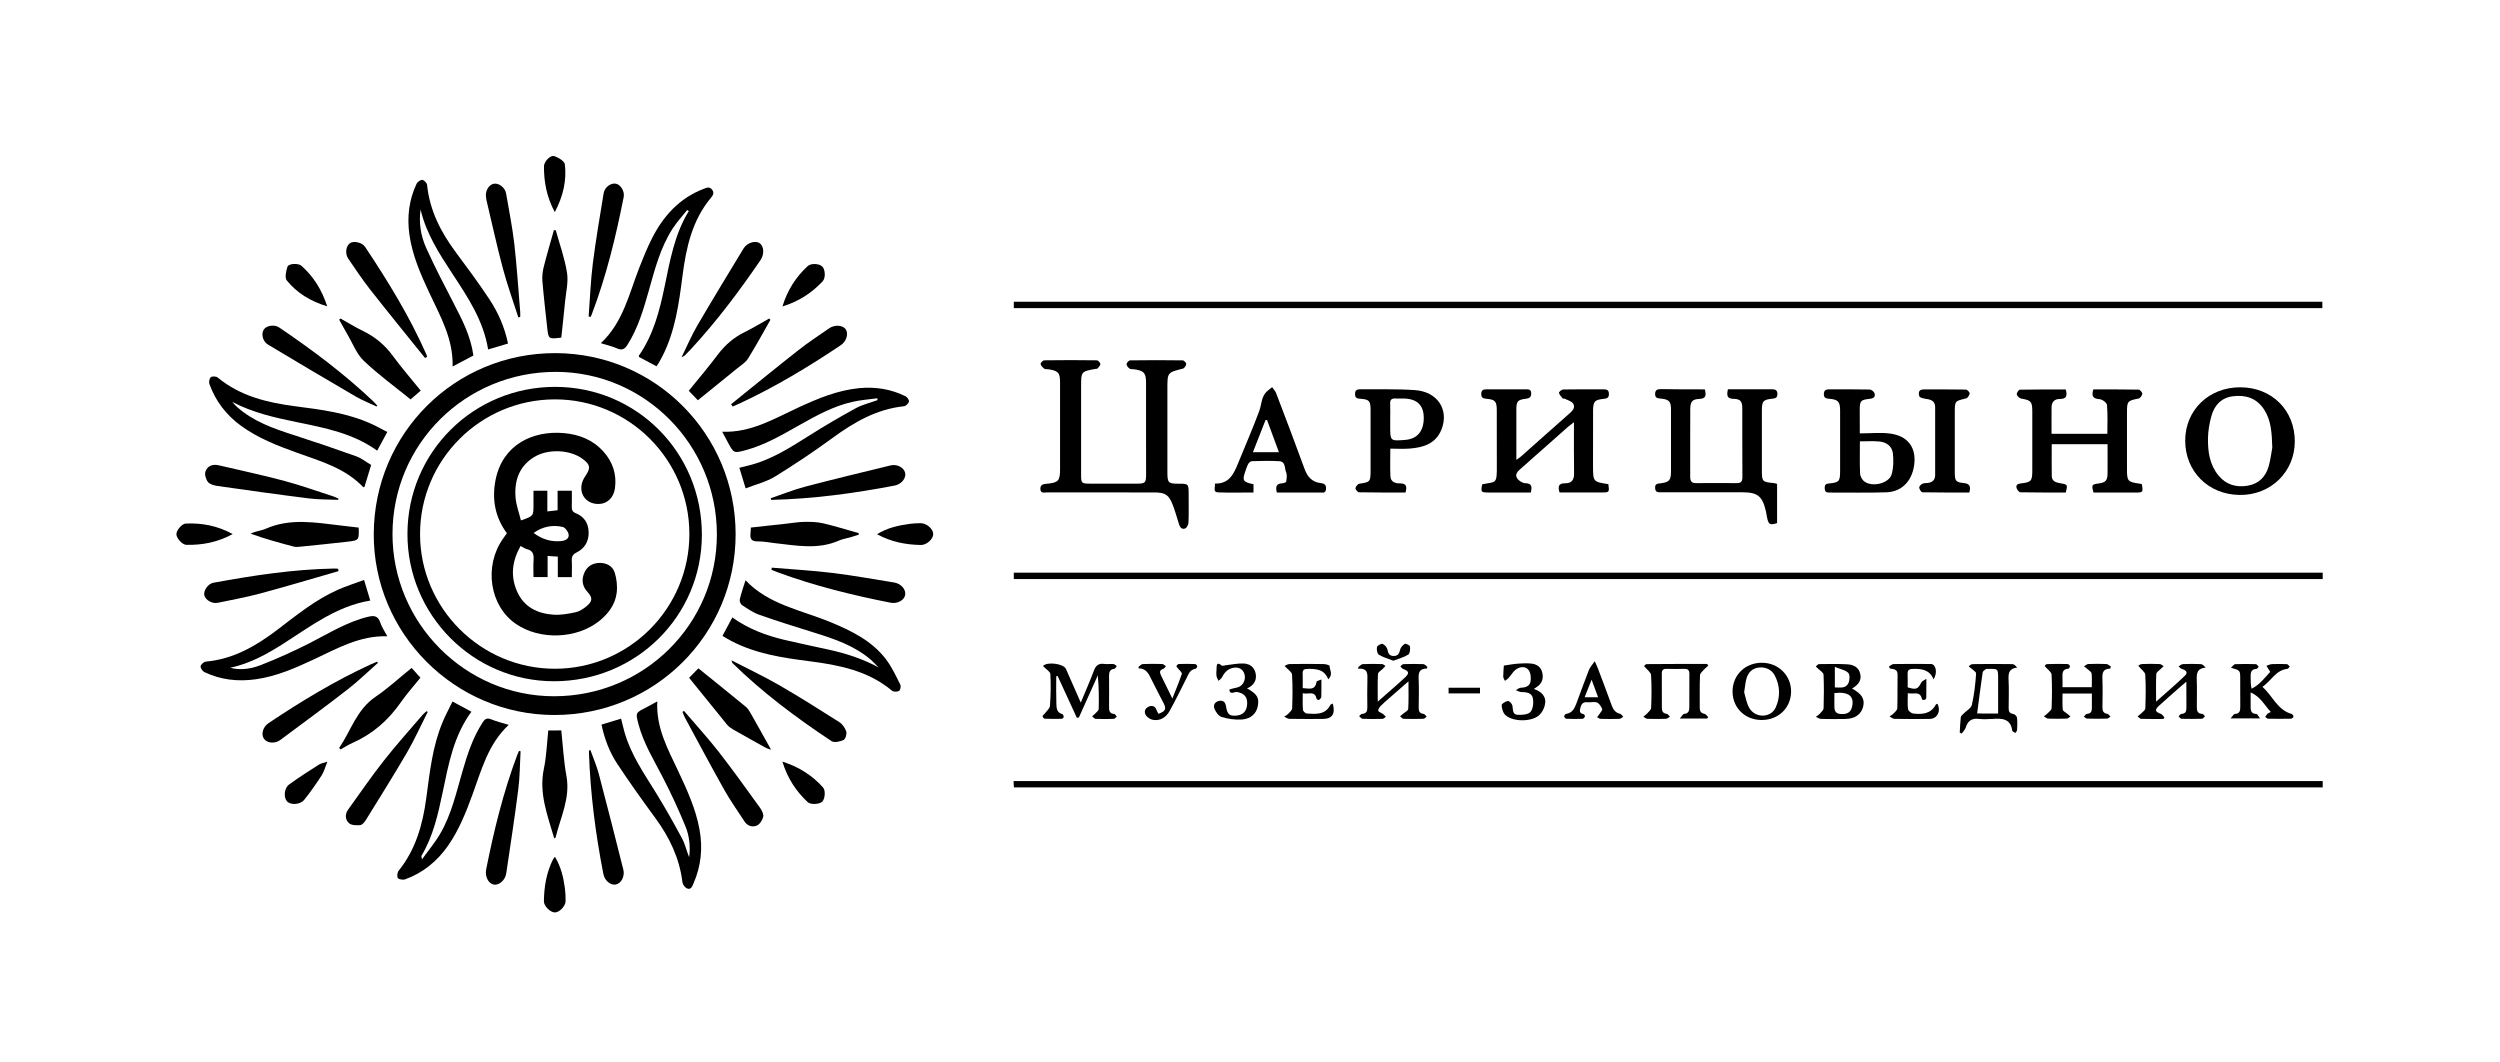 <?xml version="1.0" encoding="UTF-8"?> <svg xmlns="http://www.w3.org/2000/svg" xmlns:xlink="http://www.w3.org/1999/xlink" version="1.1" id="Слой_1" x="0px" y="0px" viewBox="0 0 480 204" style="enable-background:new 0 0 480 204;" xml:space="preserve"> <path d="M141.24,102.58c0,19.24-15.53,34.72-34.83,34.7c-19.13-0.02-34.74-15.69-34.65-34.79c0.09-19.3,15.59-34.72,34.86-34.69 C125.8,67.83,141.24,83.34,141.24,102.58z M137.64,102.6c0-17.2-13.85-31.18-30.9-31.2c-17.39-0.02-31.37,13.85-31.38,31.13 c-0.01,17.11,13.96,31.14,31,31.15C123.69,133.69,137.64,119.83,137.64,102.6z"></path> <path d="M194.65,111.18c0-0.46,0-0.81,0-1.23c83.77,0,167.51,0,251.31,0c0,0.42,0,0.79,0,1.23 C362.18,111.18,278.48,111.18,194.65,111.18z"></path> <path d="M445.96,149.96c0,0.41,0,0.79,0,1.22c-83.77,0-167.47,0-251.29,0c-0.02-0.38-0.04-0.75-0.07-1.22 C278.43,149.96,362.16,149.96,445.96,149.96z"></path> <path d="M194.65,59.16c0-0.43,0-0.78,0-1.23c83.73,0,167.45,0,251.24,0c0,0.39,0,0.77,0,1.23 C362.18,59.16,278.48,59.16,194.65,59.16z"></path> <path d="M220.04,82.25c0-2.92,0.01-5.84,0-8.76c-0.01-1.89-0.37-2.29-2.23-2.58c-0.32-0.05-0.7,0.02-0.93-0.14 c-0.28-0.19-0.59-0.57-0.58-0.86c0.01-0.26,0.44-0.71,0.69-0.72c3.36-0.05,6.72-0.05,10.08,0c0.25,0,0.71,0.47,0.69,0.68 c-0.03,0.33-0.35,0.83-0.63,0.9c-2.99,0.76-2.99,0.74-2.99,3.8c0,5.4,0,10.8,0,16.2c0,1.89,0.2,2.1,2.03,2.1 c2.05,0,2.05,0,2.05,2.04c0,1.8,0.04,3.6-0.03,5.4c-0.02,0.41-0.31,1.03-0.63,1.15c-0.72,0.28-1.04-0.3-1.23-0.93 c-0.36-1.18-0.7-2.38-1.14-3.53c-0.77-2.02-1.45-2.45-3.6-2.45c-6.84,0-13.68,0-20.52-0.01c-0.54,0-1.32,0.28-1.32-0.71 c0-0.83,0.62-0.89,1.25-0.95c2.19-0.2,2.53-0.57,2.53-2.74c0-5.56,0-11.12,0-16.68c0-1.9-0.32-2.26-2.22-2.56 c-0.28-0.04-0.62,0.03-0.82-0.12c-0.3-0.23-0.64-0.57-0.7-0.91c-0.03-0.2,0.46-0.69,0.72-0.69c3.36-0.05,6.72-0.05,10.08,0 c0.25,0,0.67,0.46,0.68,0.72c0.01,0.29-0.36,0.59-0.58,0.88c-0.03,0.04-0.15,0.02-0.23,0.03c-2.89,0.5-2.89,0.5-2.89,3.4 c0,5.64,0,11.28,0,16.92c0,1.67,0.06,1.73,1.78,1.73c2.96,0,5.92,0,8.88,0c1.68,0,1.82-0.14,1.82-1.87 C220.04,88.09,220.04,85.17,220.04,82.25z"></path> <path d="M308.81,92.96c0.2,1.57,0.18,1.59-1.25,1.59c-2.71,0-5.42,0-8.13,0c-0.34-1.15-0.21-1.78,1.11-1.76 c1.13,0.01,1.7-0.6,1.68-1.83c-0.05-3.23-0.02-6.46-0.02-9.9c-0.49,0.39-0.83,0.63-1.15,0.9c-3.02,2.67-6.04,5.36-9.07,8.03 c-0.58,0.51-1.16,1.08-0.71,1.81c0.3,0.48,1.02,0.96,1.57,0.97c1.29,0.03,1.34,0.67,1.08,1.79c-1.74,0-3.53,0-5.32,0 c-0.96,0-1.92,0-2.88,0c-1.37-0.01-1.43-0.09-1.14-1.57c2.68-0.56,2.84,0.09,2.81-3.66c-0.02-3.52,0-7.04-0.01-10.56 c0-1.7-0.3-2.06-1.96-2.2c-0.66-0.06-1.03-0.18-1.02-0.96c0.02-0.84,0.53-0.86,1.12-0.86c2.48,0,4.96,0,7.44,0 c0.55,0,1.03,0,1.03,0.79c0,0.75-0.37,0.94-1.02,1.02c-1.58,0.19-1.83,0.49-1.83,2.05c0,3.15,0,6.31,0,9.68 c0.41-0.3,0.7-0.47,0.94-0.69c3.08-2.73,6.14-5.48,9.24-8.2c0.62-0.54,1.2-1.16,0.72-1.91c-0.3-0.47-1.06-0.65-1.63-0.94 c-0.1-0.05-0.3,0.03-0.35-0.03c-0.28-0.35-0.63-0.69-0.75-1.1c-0.04-0.13,0.52-0.64,0.82-0.64c2.6-0.05,5.2-0.03,7.8-0.03 c0.61,0,0.97,0.16,0.98,0.88c0.01,0.68-0.28,0.87-0.92,0.94c-1.84,0.19-2.11,0.48-2.12,2.32c-0.02,3.56-0.01,7.12-0.01,10.68 C305.88,92.5,305.88,92.5,308.81,92.96z"></path> <path d="M327.33,74.76c0.28,1.14,0.24,1.79-1.05,1.83c-1.34,0.05-1.74,0.53-1.75,1.92c-0.03,4.36,0,8.72-0.01,13.08 c0,0.78,0.27,1.18,1.12,1.17c2.6-0.02,5.2-0.02,7.8,0c0.83,0.01,1.11-0.33,1.1-1.16c-0.03-4.4-0.01-8.8-0.02-13.2 c0-1.33-0.36-1.8-1.67-1.82c-1.29-0.02-1.34-0.67-1.09-1.84c0.9,0,1.84,0,2.78,0c1.88,0,3.76,0.01,5.64,0 c0.63,0,1.08,0.11,1.08,0.91c0,0.72-0.37,0.84-0.97,0.9c-1.79,0.19-2,0.46-2.01,2.27c0,3.8,0,7.6,0,11.4c0,2.26,0.06,2.32,2.28,2.53 c0.2,0.02,0.39,0.09,0.64,0.15c0,2.51,0,5.02,0,7.53c-1.38,0.45-1.65,0.3-1.93-1.1c-0.08-0.39-0.13-0.79-0.22-1.18 c-0.67-2.9-1.59-3.63-4.54-3.63c-5.16,0-10.32,0-15.48,0c-0.61,0-1.22,0.09-1.25-0.84c-0.03-0.84,0.5-0.82,1.09-0.89 c1.62-0.2,1.96-0.6,1.96-2.26c0.01-3.96,0.01-7.92,0-11.88c0-1.57-0.36-1.97-1.95-2.12c-0.6-0.06-1.11-0.08-1.1-0.9 c0.02-0.87,0.56-0.92,1.22-0.92C321.76,74.76,324.51,74.76,327.33,74.76z"></path> <path d="M396.63,94.56c-2.89,0-5.8,0.02-8.71-0.04c-0.26-0.01-0.64-0.48-0.73-0.8c-0.16-0.54,0.11-0.83,0.76-0.9 c2.07-0.22,2.25-0.46,2.25-2.55c0-3.76,0-7.52,0-11.27c0-1.92-0.25-2.15-2.13-2.47c-0.34-0.06-0.78-0.48-0.85-0.81 c-0.06-0.26,0.38-0.9,0.6-0.9c2.94-0.06,5.89-0.04,8.81-0.04c0.31,1.17,0.17,1.84-1.14,1.82c-0.96-0.01-1.58,0.53-1.59,1.57 c-0.02,1.67,0,3.34,0,5.12c3.58,0,7.07,0,10.71,0c0-1.83,0.09-3.69-0.07-5.54c-0.04-0.43-0.9-1.07-1.42-1.11 c-1.31-0.08-1.58-0.63-1.2-1.87c2.89,0,5.8-0.02,8.71,0.04c0.25,0,0.71,0.55,0.69,0.8c-0.03,0.34-0.41,0.85-0.72,0.91 c-2.1,0.41-2.22,0.51-2.22,2.62c0,3.64,0,7.28,0,10.92c0,2.33,0.12,2.47,2.42,2.8c0.15,0.02,0.3,0.07,0.43,0.1 c0.27,1.54,0.22,1.61-1.15,1.61c-2.71,0-5.43,0-8.12,0c-0.43-1.45-0.35-1.57,0.95-1.74c1.36-0.17,1.73-0.56,1.74-1.94 c0.02-1.84,0-3.67,0-5.6c-3.58,0-7.1,0-10.72,0c0,2.06-0.03,4.09,0.01,6.12c0.02,1.02,0.83,1.24,1.66,1.38 C397,93.02,397.01,93.05,396.63,94.56z"></path> <path d="M90.89,68.26c-1.34,0.71-2.6,1.38-3.99,2.11c0.15-5.33-2.39-9.69-4.49-14.19c-1.68-3.59-3.26-7.21-3.81-11.18 c-0.46-3.36-0.08-6.62,1.38-9.71c0.17-0.36,0.75-0.78,1.1-0.75c0.35,0.04,0.88,0.59,0.92,0.95c0.49,4.9,2.63,9.07,5.52,12.95 c2.2,2.95,4.38,5.91,6.41,8.97c1.71,2.57,2.95,5.38,3.61,8.55c-1.27,0.38-2.51,0.75-3.82,1.14c-0.91-5.61-3.94-10.09-6.9-14.6 c-2.52-3.84-5-7.69-6.07-12.27c-0.36,2.55,0.03,5.03,1.05,7.31c1.61,3.6,3.45,7.1,5.26,10.61C88.72,61.36,90.39,64.54,90.89,68.26z"></path> <path d="M74.36,82.94c-0.69,1.28-1.29,2.4-1.94,3.59c-4.65-3.36-10.07-4.38-15.47-5.49c-4.22-0.87-8.42-1.8-12.36-3.88 c0.29,0.32,0.56,0.66,0.88,0.94c3.15,2.82,7.02,4.17,10.96,5.44c4.02,1.29,8.02,2.65,11.99,4.08c0.99,0.36,1.86,1.07,2.84,1.65 c-0.45,1.47-0.87,2.86-1.29,4.25c-0.09,0-0.2,0.03-0.24,0c-3.48-3.66-8.2-4.97-12.73-6.6c-3.76-1.36-7.48-2.8-10.74-5.18 c-2.82-2.06-4.87-4.71-6.05-8c-0.14-0.38-0.01-1.08,0.27-1.32c0.26-0.21,1.02-0.18,1.31,0.06c4.35,3.59,9.54,4.83,14.96,5.53 c4.95,0.64,9.91,1.27,14.53,3.36C72.28,81.82,73.25,82.37,74.36,82.94z"></path> <path d="M143.16,93.77c-0.45-1.47-0.81-2.65-1.2-3.96c0.58-0.14,1.14-0.28,1.7-0.42c4.36-1.05,8.03-3.45,11.76-5.79 c2.9-1.83,5.86-3.57,8.87-5.21c1.3-0.71,2.79-1.06,4.2-1.57c-0.02-0.12-0.03-0.23-0.05-0.35c-1.61,0.22-3.25,0.33-4.83,0.7 c-3.7,0.85-6.99,2.69-10.26,4.53c-3.27,1.84-6.51,3.75-10.18,4.73c-2.28,0.61-2.28,0.61-3.39-1.44c-0.35-0.66-0.7-1.31-1.12-2.1 c5.51,0.22,9.93-2.48,14.54-4.61c3.78-1.75,7.6-3.36,11.81-3.76c3.09-0.29,6.06,0.19,8.85,1.56c0.33,0.16,0.73,0.75,0.66,1.03 c-0.09,0.37-0.59,0.86-0.96,0.89c-5.24,0.55-9.57,3.05-13.73,6.1c-3.57,2.61-7.26,5.08-11.03,7.4 C147.14,92.52,145.13,93,143.16,93.77z"></path> <path d="M138.71,122.09c0.63-1.19,1.23-2.3,1.9-3.54c3.03,2.18,6.45,3.46,10.03,4.31c2.87,0.68,5.77,1.27,8.65,1.91 c3.25,0.72,6.39,1.75,9.4,3.37c-0.5-0.49-0.97-1.02-1.5-1.48c-3.18-2.72-7.04-4.01-10.94-5.22c-3.5-1.09-7-2.18-10.46-3.4 c-1.19-0.42-2.27-1.17-3.33-1.87c-0.28-0.18-0.5-0.78-0.42-1.1c0.28-1.2,0.7-2.37,1.1-3.66c4.51,4.75,10.82,5.74,16.47,8.1 c3.98,1.66,7.82,3.56,10.5,7.07c1.12,1.47,1.91,3.21,2.75,4.87c0.16,0.3,0.01,1.06-0.24,1.2c-0.34,0.2-1.06,0.21-1.34-0.03 c-4.61-3.85-10.18-4.94-15.9-5.67c-5.16-0.66-10.29-1.43-14.98-3.89C139.84,122.77,139.3,122.43,138.71,122.09z"></path> <path d="M126.05,70.33c-1.19-0.64-2.28-1.21-3.36-1.79c-0.01-0.1-0.06-0.21-0.03-0.25c2.79-4,3.97-8.59,4.94-13.26 c1.04-4.99,1.9-10.04,4.65-14.5c-0.1-0.07-0.21-0.14-0.31-0.21c-0.93,1.17-1.96,2.28-2.77,3.53c-2.38,3.67-3.45,7.87-4.62,12.02 c-1.01,3.58-2.06,7.13-4.07,10.32c-0.53,0.84-1.04,1.14-2.02,0.7c-0.94-0.42-1.97-0.64-3.1-1c4.26-3.97,5.41-9.44,7.38-14.49 c0.72-1.86,1.48-3.71,2.37-5.49c2.19-4.39,5.31-7.87,10.02-9.66c0.56-0.21,1.1-0.49,1.6,0.18c0.48,0.66,0.13,1.1-0.26,1.58 c-3.58,4.31-4.72,9.5-5.42,14.87c-0.69,5.35-1.4,10.71-3.91,15.6c-0.2,0.39-0.42,0.77-0.63,1.15 C126.37,69.86,126.23,70.06,126.05,70.33z"></path> <path d="M126.2,134.67c-0.26,5.07,2.03,9.16,4,13.34c1.7,3.62,3.37,7.24,4.1,11.21c0.66,3.6,0.31,7.08-1.16,10.43 c-0.24,0.56-0.5,1.25-1.25,0.92c-0.39-0.17-0.8-0.74-0.86-1.17c-0.56-4.62-2.48-8.62-5.2-12.33c-2.5-3.41-4.97-6.86-7.3-10.39 c-1.5-2.27-2.47-4.81-3.04-7.56c1.26-0.38,2.46-0.75,3.76-1.14c0.23,0.92,0.43,1.81,0.68,2.68c1.2,4.17,3.62,7.7,5.88,11.34 c1.83,2.95,3.53,5.98,5.17,9.03c0.59,1.1,0.84,2.38,1.34,3.56c0.26-2.06,0.04-4.12-0.74-6c-1.29-3.13-2.71-6.21-4.26-9.22 c-1.75-3.41-3.79-6.67-4.76-10.43c-0.53-2.07-0.54-2.06,1.35-3.03C124.6,135.53,125.3,135.15,126.2,134.67z"></path> <path d="M69.9,111.35c0.45,1.49,0.8,2.66,1.19,3.96c-6.42,1.06-11.4,4.9-16.63,8.24c-3.17,2.02-6.44,3.84-10.24,4.66 c1.4,0.4,3.42,0.42,5.73-0.47c3.23-1.25,6.39-2.68,9.48-4.25c3.66-1.86,7.15-4.07,11.21-5.06c1.17-0.29,1.94-0.21,2.37,1.1 c0.29,0.89,0.85,1.68,1.35,2.63c-5.32-0.15-9.65,2.37-14.12,4.45c-3.55,1.66-7.13,3.24-11.06,3.8c-3.44,0.5-6.78,0.14-9.94-1.37 c-0.36-0.17-0.77-0.78-0.72-1.12c0.05-0.35,0.62-0.86,1-0.89c5.27-0.47,9.62-2.99,13.71-6.1c3.72-2.83,7.35-5.8,11.67-7.71 C66.48,112.53,68.15,112,69.9,111.35z"></path> <path d="M86.88,134.69c1.34,0.72,2.46,1.33,3.63,1.96c-3.42,4.64-4.39,10.09-5.52,15.48c-0.89,4.23-1.82,8.43-4.08,12.2 c-0.03,0.05,0.02,0.14,0.11,0.67c1.28-1.78,2.5-3.23,3.45-4.84c2.19-3.72,3.12-7.92,4.31-12.02c0.95-3.3,2.01-6.56,3.92-9.48 c0.45-0.69,0.86-0.86,1.65-0.53c1.02,0.42,2.11,0.67,3.33,1.04c-3.96,3.68-5.23,8.65-6.96,13.38c-1.25,3.42-2.59,6.79-4.68,9.8 c-2.09,3-4.8,5.23-8.25,6.48c-0.41,0.15-1.18,0.03-1.4-0.25c-0.21-0.28-0.11-1.07,0.15-1.4c3.28-4.07,4.62-8.86,5.3-13.92 c0.67-4.94,1.18-9.93,3.13-14.59C85.52,137.34,86.21,136.08,86.88,134.69z"></path> <path d="M430.12,74.36c6.08,0.01,10.5,4.4,10.48,10.42c-0.02,5.83-4.62,10.31-10.55,10.25c-6.04-0.05-10.5-4.5-10.49-10.45 C419.57,78.73,424.1,74.35,430.12,74.36z M436.28,85.94c-0.09-2.83-0.21-5.22-1.58-7.32c-1.44-2.21-3.56-2.85-6.03-2.53 c-2.24,0.3-3.54,1.78-4.1,3.85c-0.37,1.37-0.62,2.82-0.64,4.24c-0.03,2.53,0.31,5.03,2.01,7.1c1.45,1.78,3.38,2.34,5.58,1.98 c2.15-0.35,3.49-1.7,4.07-3.75C435.95,88.22,436.11,86.87,436.28,85.94z"></path> <path d="M357.08,83.21c2.13,0,4.07-0.22,5.94,0.05c3.17,0.46,4.75,2.51,4.56,5.42c-0.22,3.39-2.25,5.73-5.36,5.84 c-3.68,0.13-7.36,0.03-11.04,0.05c-0.63,0-0.83-0.26-0.84-0.86c-0.01-0.6,0.18-0.83,0.81-0.89c1.95-0.16,2.15-0.41,2.15-2.36 c0.01-3.88,0.01-7.76,0-11.64c0-1.69-0.38-2.12-2.07-2.25c-0.65-0.05-1.08-0.17-1.05-0.95c0.03-0.79,0.52-0.87,1.14-0.87 c2.56,0.01,5.12-0.02,7.68,0.04c0.32,0.01,0.81,0.4,0.91,0.72c0.2,0.65-0.16,0.99-0.88,1.06c-1.84,0.2-1.95,0.37-1.96,2.26 C357.08,80.26,357.08,81.69,357.08,83.21z M357.1,84.74c0,2.25-0.05,4.2,0.03,6.14c0.02,0.5,0.32,1.11,0.69,1.45 c1.45,1.3,4.85,0.56,5.38-1.27c0.36-1.25,0.38-2.67,0.24-3.98c-0.16-1.43-1.26-2.2-2.66-2.32C359.61,84.66,358.42,84.74,357.1,84.74 z"></path> <path d="M269.85,94.56c-3,0-5.96,0.02-8.91-0.04c-0.25,0-0.72-0.55-0.69-0.79c0.05-0.33,0.45-0.82,0.75-0.86 c2.04-0.29,2.15-0.37,2.15-2.47c0-3.88,0-7.75,0-11.63c0-1.82-0.24-2.09-2.02-2.21c-0.62-0.04-0.96-0.19-0.96-0.9 c0-0.69,0.31-0.92,0.95-0.92c3.51,0.04,7.04-0.08,10.54,0.16c4.32,0.29,6.59,3.74,5.12,7.52c-1.09,2.79-3.51,3.51-6.18,3.71 c-1.18,0.09-2.37,0.01-3.66,0.01c0,1.83-0.06,3.58,0.02,5.32c0.05,1.05,0.91,1.37,1.81,1.35C270,92.79,270.21,93.38,269.85,94.56z M266.92,80.52c0,0.44,0,0.88,0,1.31c0,2.86,0,2.86,2.89,2.63c2.34-0.19,3.6-1.73,3.55-4.36c-0.04-2.29-1.3-3.51-3.72-3.58 c-0.56-0.02-1.12,0.03-1.67-0.01c-0.76-0.05-1.1,0.22-1.06,1.02C266.96,78.53,266.92,79.52,266.92,80.52z"></path> <path d="M245.16,94.56c-0.33-1.18-0.04-1.74,1.06-1.77c0.26-0.01,0.71-0.17,0.73-0.31c0.08-0.59,0.21-1.28-0.01-1.79 c-0.33-0.76-0.07-2.06-1.31-2.14c-1.75-0.11-3.52-0.05-5.28,0c-0.23,0.01-0.54,0.27-0.67,0.5c-0.24,0.41-0.38,0.88-0.54,1.33 c-0.68,1.88-0.51,2.18,1.53,2.59c0,0.48,0,0.97,0,1.59c-2.29,0-4.52,0.06-6.75-0.02c-1.15-0.04-0.55-0.96-0.66-1.69 c2.79,0.07,3.66-1.93,4.49-3.99c1.35-3.33,2.8-6.62,4.04-9.99c0.45-1.23,0.37-2.65,1.39-3.66c0.32-0.32,0.71-0.58,1.07-0.87 c0.26,0.38,0.61,0.72,0.76,1.13c1.85,4.85,3.7,9.7,5.47,14.57c0.56,1.56,1.49,2.54,3.14,2.72c0.77,0.08,1.04,0.43,0.97,1.17 c-0.07,0.84-0.69,0.63-1.16,0.63C250.69,94.57,247.94,94.56,245.16,94.56z M243.27,80.63c-0.1,0.01-0.19,0.02-0.29,0.03 c-0.8,2.03-1.6,4.06-2.42,6.16c1.72,0,3.3,0,4.99,0C244.77,84.7,244.02,82.66,243.27,80.63z"></path> <path d="M378.11,94.56c-3.03,0-6.02,0.02-9-0.04c-0.23,0-0.58-0.56-0.62-0.88c-0.03-0.24,0.33-0.63,0.6-0.76 c0.34-0.16,0.78-0.1,1.17-0.17c0.82-0.14,1.28-0.63,1.29-1.47c0.01-4.35,0.01-8.7,0-13.06c0-1.3-0.94-1.49-1.95-1.63 c-0.39-0.06-0.99-0.21-1.08-0.46c-0.22-0.62-0.17-1.32,0.8-1.32c2.72,0,5.43-0.02,8.14,0.03c0.26,0.01,0.75,0.53,0.72,0.74 c-0.05,0.36-0.4,0.89-0.71,0.96c-2.15,0.51-2.15,0.48-2.15,2.71c0,3.83,0,7.67,0,11.5c0,1.58,0.18,1.89,1.69,2.03 C378.18,92.85,378.44,93.37,378.11,94.56z"></path> <path d="M72.56,127.27c-1.91,1.68-3.73,3.47-5.73,5.03c-4.29,3.33-8.66,6.54-13.02,9.78c-1.04,0.77-2.54,0.61-3.13-0.24 c-0.6-0.86-0.2-2.28,0.88-3c6.27-4.2,12.72-8.1,19.58-11.26c0.42-0.19,0.84-0.36,1.26-0.54C72.45,127.11,72.5,127.19,72.56,127.27z"></path> <path d="M140.37,77.61c4.32-3.48,8.6-6.99,12.96-10.41c1.88-1.48,3.9-2.79,5.86-4.16c1.08-0.76,2.7-0.62,3.22,0.24 c0.53,0.87,0.07,2.29-0.97,2.99c-6.17,4.14-12.53,7.97-19.27,11.12c-0.5,0.23-1,0.44-1.5,0.66 C140.56,77.91,140.46,77.76,140.37,77.61z"></path> <path d="M131.32,136.49c2.22,2.6,4.54,5.13,6.65,7.83c2.75,3.53,5.35,7.17,7.97,10.8c0.35,0.48,0.71,1.21,0.59,1.72 c-0.15,0.64-0.66,1.43-1.23,1.67c-0.87,0.37-1.81,0.07-2.39-0.84c-1.27-1.98-2.66-3.9-3.81-5.95c-2.6-4.62-5.09-9.31-7.62-13.98 c-0.18-0.33-0.29-0.7-0.44-1.06C131.13,136.61,131.23,136.55,131.32,136.49z"></path> <path d="M64.99,109.66c-5.01,1.44-10,2.94-15.02,4.29c-2.69,0.72-5.44,1.22-8.17,1.79c-1.08,0.22-2.35-0.53-2.57-1.45 c-0.2-0.88,0.71-2.21,1.73-2.4c7.65-1.41,15.34-2.58,23.14-2.73c0.27-0.01,0.54,0.02,0.82,0.04 C64.94,109.35,64.97,109.51,64.99,109.66z"></path> <path d="M147.98,95.66c2.21-0.75,4.39-1.64,6.65-2.23c5.43-1.43,10.9-2.74,16.36-4.07c1.26-0.31,2.58,0.42,2.8,1.44 c0.22,1-0.7,2.17-1.98,2.42c-7.85,1.51-15.75,2.57-23.75,2.76C148.03,95.87,148.01,95.76,147.98,95.66z"></path> <path d="M81.61,68.74c-3.52-4.38-7.08-8.74-10.55-13.16c-1.5-1.91-2.85-3.95-4.22-5.96c-0.64-0.93-0.41-2.41,0.37-2.94 c0.71-0.48,2.32-0.13,2.88,0.71c4.41,6.61,8.56,13.38,11.78,20.67c0.06,0.14,0.1,0.28,0.15,0.42 C81.89,68.56,81.75,68.65,81.61,68.74z"></path> <path d="M64.94,95.97c-1.89-0.08-3.79-0.04-5.67-0.28c-5.86-0.73-11.71-1.56-17.56-2.39c-0.64-0.09-1.44-0.32-1.79-0.77 c-0.4-0.51-0.67-1.46-0.47-2.02c0.39-1.07,1.39-1.45,2.57-1.17c4.16,0.98,8.34,1.86,12.46,2.96c3.19,0.85,6.32,1.98,9.47,2.99 c0.36,0.11,0.69,0.29,1.03,0.44C64.97,95.81,64.95,95.89,64.94,95.97z"></path> <path d="M113.36,144.02c0.54,1.51,1.19,2.99,1.6,4.53c1.62,6.12,3.17,12.27,4.72,18.41c0.33,1.32-0.43,2.69-1.48,2.87 c-1.01,0.17-2.11-0.76-2.36-2.06c-1.5-7.69-2.5-15.43-2.76-23.27c0-0.14,0.02-0.29,0.03-0.43 C113.2,144.06,113.28,144.04,113.36,144.02z"></path> <path d="M99.95,144.24c-0.14,2.44-0.13,4.9-0.44,7.32c-0.68,5.38-1.52,10.75-2.31,16.12c-0.19,1.32-1.4,2.36-2.41,2.16 c-1.02-0.2-1.71-1.55-1.45-2.9c1.48-7.44,3.28-14.81,5.95-21.93c0.11-0.28,0.23-0.55,0.35-0.83 C99.75,144.21,99.85,144.22,99.95,144.24z"></path> <path d="M130.86,68.59c1.09-2.21,1.93-4.22,3.03-6.1c2.9-4.96,5.89-9.87,8.87-14.78c0.66-1.1,2.26-1.58,3.08-1.03 c0.85,0.58,0.94,2.13,0.19,3.24c-4.08,5.98-8.42,11.76-13.34,17.08c-0.41,0.44-0.83,0.86-1.25,1.29 C131.35,68.36,131.24,68.39,130.86,68.59z"></path> <path d="M82.12,136.69c-1.31,2.58-2.49,5.23-3.94,7.73c-2.55,4.38-5.25,8.68-7.92,13c-0.26,0.42-0.7,0.96-1.1,1 c-0.72,0.07-1.69,0.05-2.15-0.37c-0.73-0.66-0.83-1.69-0.16-2.62c2.25-3.11,4.41-6.29,6.78-9.3c2.39-3.05,4.99-5.93,7.51-8.88 c0.22-0.26,0.5-0.47,0.76-0.7C81.96,136.59,82.04,136.64,82.12,136.69z"></path> <path d="M72.31,78.05c-1.35-0.64-2.76-1.19-4.05-1.94c-5.61-3.27-11.2-6.59-16.78-9.93c-1.05-0.63-1.39-2.07-0.82-2.92 c0.5-0.76,2.02-1,2.92-0.4c6.36,4.3,12.49,8.89,18.07,14.18c0.28,0.26,0.52,0.55,0.78,0.83C72.39,77.92,72.35,77.98,72.31,78.05z"></path> <path d="M148.18,108.99c3.93,0.33,7.88,0.55,11.79,1.03c3.92,0.48,7.81,1.2,11.71,1.82c1.35,0.22,2.33,1.37,2.1,2.45 c-0.21,0.99-1.52,1.68-2.78,1.43c-7.33-1.44-14.56-3.23-21.58-5.8c-0.44-0.16-0.86-0.35-1.3-0.52 C148.14,109.26,148.16,109.13,148.18,108.99z"></path> <path d="M140.45,126.79c3.17,1.64,6.2,3.06,9.08,4.72c3.94,2.27,7.79,4.7,11.62,7.14c0.6,0.38,1.11,1.12,1.33,1.8 c0.15,0.47-0.14,1.44-0.51,1.62c-0.68,0.32-1.79,0.57-2.31,0.23c-6.76-4.48-13.25-9.32-19.06-15.02 C140.57,127.24,140.57,127.16,140.45,126.79z"></path> <path d="M113.02,60.77c0.26-3.42,0.38-6.85,0.81-10.24c0.56-4.47,1.34-8.92,2.06-13.38c0.19-1.2,1.38-2.08,2.37-1.88 c0.91,0.19,1.7,1.45,1.49,2.55c-1.52,7.68-3.36,15.28-6.16,22.61c-0.05,0.14-0.13,0.28-0.19,0.42 C113.27,60.83,113.15,60.8,113.02,60.77z"></path> <path d="M99.52,60.94c-1-3.13-2.13-6.24-2.97-9.41c-1.16-4.36-2.12-8.77-3.16-13.15c-0.04-0.15-0.05-0.32-0.07-0.47 c-0.2-1.2,0.51-2.46,1.49-2.63c0.99-0.18,2.18,0.75,2.37,1.91c0.54,3.19,1.19,6.37,1.56,9.58c0.5,4.36,0.77,8.75,1.14,13.13 c0.03,0.32,0,0.63,0,0.95C99.76,60.87,99.64,60.91,99.52,60.94z"></path> <path d="M106.71,44.21c0.75,2.72,1.72,5.4,2.16,8.16c0.28,1.8-0.2,3.72-0.38,5.58c-0.22,2.3-0.48,4.59-0.72,6.87 c-2.46,0.3-2.47,0.3-2.71-1.93c-0.32-2.97-0.67-5.94-0.92-8.92c-0.07-0.89,0.03-1.83,0.25-2.7c0.6-2.38,1.3-4.73,1.96-7.09 C106.47,44.18,106.59,44.19,106.71,44.21z"></path> <path d="M78.83,76.69c-2.91-2.37-6.12-4.7-8.98-7.41c-1.39-1.32-2.12-3.34-3.13-5.05c-0.55-0.94-1.07-1.9-1.6-2.85 c0.08-0.08,0.16-0.15,0.25-0.23c1.44,0.81,2.85,1.68,4.33,2.4c2.31,1.12,4.18,2.68,5.71,4.76c1.67,2.28,3.54,4.42,5.37,6.69 C80.15,75.55,79.53,76.09,78.83,76.69z"></path> <path d="M164.88,102.66c-0.54,0.17-1.08,0.35-1.63,0.51c-0.73,0.21-1.5,0.32-2.18,0.62c-4.02,1.78-8.14,0.95-12.25,0.5 c-1.11-0.12-2.22-0.36-3.33-0.34c-1.21,0.02-1.54-0.51-1.39-1.59c0.05-0.31,0.03-0.63,0.06-1.07c2.27-0.25,4.51-0.49,6.76-0.74 c1.19-0.13,2.38-0.34,3.57-0.35c1.18-0.02,2.39,0.01,3.53,0.27c2.3,0.54,4.57,1.25,6.85,1.89 C164.88,102.47,164.88,102.57,164.88,102.66z"></path> <path d="M107.77,140.24c0.31,2.92,0.46,5.88,0.99,8.77c0.77,4.23-1.14,7.89-2.08,11.77c-0.01,0.06-0.12,0.09-0.27,0.19 c-1.27-4.4-2.99-8.66-1.98-13.41c0.5-2.37,0.57-4.83,0.84-7.31C106.1,140.24,106.88,140.24,107.77,140.24z"></path> <path d="M132.31,130.14c0.63-0.65,1.19-1.21,1.78-1.82c3.03,2.45,6.08,4.89,9.1,7.38c0.42,0.34,0.71,0.86,0.99,1.34 c1.26,2.21,2.49,4.43,3.87,6.91c-0.5-0.18-0.75-0.23-0.96-0.34c-2.09-1.16-4.18-2.32-6.26-3.51c-0.44-0.25-0.9-0.56-1.22-0.95 C137.16,136.15,134.73,133.13,132.31,130.14z"></path> <path d="M68.87,101.3c0.06,2.42,0.06,2.45-2.09,2.7c-3.06,0.35-6.12,0.66-9.18,0.97c-0.39,0.04-0.82,0.08-1.19-0.02 c-2.77-0.73-5.54-1.49-8.31-2.49c0.32-0.12,0.63-0.26,0.95-0.36c0.65-0.2,1.34-0.3,1.95-0.57c4.72-2.09,9.55-1.2,14.38-0.64 C66.52,101.04,67.67,101.17,68.87,101.3z"></path> <path d="M202.8,129.85c0,1.72-0.04,3.44,0.02,5.16c0.03,0.86,0,1.81,1.17,2.1c0.13,0.03,0.24,0.38,0.24,0.58 c-0.01,0.12-0.26,0.32-0.41,0.32c-1.08,0.02-2.16,0.03-3.24-0.02c-0.15-0.01-0.39-0.29-0.4-0.46c-0.01-0.15,0.24-0.31,0.37-0.48 c0.37-0.5,1-0.99,1.04-1.51c0.15-2.03,0.19-4.08,0.08-6.11c-0.03-0.48-0.8-0.91-1.41-1.55c0,0.22-0.05,0.06,0.01-0.01 c0.73-0.87,3.94-0.46,4.39,0.56c0.92,2.08,1.83,4.16,2.85,6.47c0.91-2.2,1.78-4.16,2.53-6.16c0.37-0.98,0.9-1.41,1.95-1.27 c0.59,0.08,1.2-0.02,1.8,0.03c0.22,0.02,0.42,0.25,0.63,0.38c-0.15,0.18-0.29,0.51-0.46,0.53c-0.93,0.1-1.03,0.71-1.02,1.46 c0.02,1.92,0.01,3.84,0,5.76c0,0.71,0.01,1.39,1,1.45c0.17,0.01,0.32,0.34,0.48,0.52c-0.2,0.15-0.39,0.42-0.59,0.42 c-1.16,0.04-2.32,0.05-3.48,0c-0.23-0.01-0.44-0.33-0.66-0.5c0.18-0.16,0.38-0.3,0.55-0.48c0.26-0.29,0.7-0.59,0.71-0.9 c0.06-2.14,0.03-4.28-0.17-6.47c-1.21,2.7-2.42,5.4-3.64,8.1c-0.13,0.01-0.26,0.02-0.39,0.03c-1.23-2.67-2.46-5.35-3.69-8.02 C202.96,129.8,202.88,129.83,202.8,129.85z"></path> <path d="M147.92,61.41c-1.42,2.49-2.79,5.01-4.3,7.44c-0.46,0.74-1.32,1.26-2.03,1.84c-2.5,2.04-5.02,4.07-7.6,6.16 c-0.58-0.6-1.13-1.17-1.75-1.82c1.85-2.29,3.77-4.53,5.53-6.88c1.42-1.9,3.12-3.37,5.25-4.41c1.59-0.78,3.11-1.72,4.66-2.58 C147.76,61.23,147.84,61.32,147.92,61.41z"></path> <path d="M65.12,143.61c2.26-3.31,3.35-7.36,6.96-9.81c2.43-1.65,4.61-3.67,6.95-5.56c0.58,0.64,1.08,1.21,1.69,1.88 c-1.21,1.51-2.6,3.05-3.77,4.73c-2.4,3.46-5.44,6.1-9.3,7.8c-0.78,0.35-1.51,0.82-2.26,1.24C65.3,143.8,65.21,143.7,65.12,143.61z"></path> <path d="M410.55,127.83c0.05-0.03,0.35-0.31,0.66-0.33c1.16-0.06,2.32-0.05,3.47,0c0.25,0.01,0.49,0.26,0.74,0.4 c-0.19,0.18-0.4,0.36-0.58,0.55c-0.29,0.31-0.81,0.62-0.83,0.95c-0.09,1.66-0.04,3.33-0.04,5.31c2-1.78,3.84-3.34,5.57-5.01 c0.62-0.6,0.12-1.05-0.6-1.25c-0.24-0.07-0.44-0.32-0.65-0.49c0.27-0.16,0.53-0.44,0.81-0.45c1.16-0.05,2.32-0.06,3.47,0 c0.31,0.02,0.6,0.32,0.91,0.67c-1.65,0.14-1.75,1.13-1.7,2.33c0.06,1.72,0.02,3.44,0.01,5.15c0,0.73,0.06,1.37,1.04,1.4 c0.18,0.01,0.35,0.3,0.53,0.47c-0.19,0.16-0.38,0.46-0.58,0.47c-1.32,0.04-2.64,0.04-3.95,0.01c-0.18-0.01-0.36-0.31-0.54-0.47 c0.18-0.16,0.35-0.46,0.54-0.47c0.82-0.04,0.97-0.51,0.96-1.21c-0.02-1.56-0.01-3.11-0.01-4.98c-0.6,0.52-1.04,0.88-1.46,1.25 c-1.26,1.11-2.52,2.21-3.76,3.34c-0.91,0.82-0.8,1.19,0.34,1.6c0.26,0.1,0.44,0.43,0.66,0.65c-0.06,0.11-0.11,0.21-0.17,0.32 c-1.43,0-2.86,0.02-4.28-0.02c-0.24-0.01-0.46-0.31-0.7-0.47c0.21-0.17,0.43-0.32,0.62-0.51c0.32-0.33,0.86-0.67,0.87-1.02 c0.08-2.15,0.12-4.32-0.01-6.47C411.87,129.05,411.17,128.59,410.55,127.83z"></path> <path d="M405.16,128.39c-1.29-0.01-1.54,0.69-1.5,1.79c0.07,1.88,0.04,3.76,0.01,5.63c-0.01,0.7,0.18,1.14,0.95,1.25 c0.21,0.03,0.39,0.35,0.58,0.53c-0.21,0.13-0.42,0.38-0.63,0.38c-1.28,0.04-2.56,0.04-3.84,0c-0.21-0.01-0.42-0.24-0.63-0.37 c0.2-0.19,0.39-0.53,0.6-0.54c0.75-0.05,0.94-0.47,0.94-1.11c-0.01-0.91,0-1.82,0-2.8c-1.93,0-3.71,0-5.63,0 c0,1.04-0.06,2.08,0.04,3.09c0.03,0.29,0.54,0.53,0.84,0.78c0.21,0.18,0.43,0.35,0.64,0.53c-0.23,0.15-0.46,0.41-0.7,0.42 c-1.2,0.04-2.4,0.05-3.6,0c-0.28-0.01-0.54-0.3-0.81-0.46c0.22-0.16,0.47-0.29,0.65-0.49c0.31-0.33,0.83-0.68,0.84-1.04 c0.08-2.16,0.11-4.32-0.01-6.47c-0.03-0.49-0.74-0.95-1.31-1.63c-0.03,0.03,0.18-0.36,0.41-0.37c1.32-0.06,2.64-0.05,3.95-0.02 c0.17,0,0.44,0.22,0.48,0.38c0.03,0.15-0.17,0.51-0.28,0.51c-1.25,0.07-1.18,0.94-1.15,1.81c0.02,0.55,0,1.11,0,1.75 c1.88,0,3.69,0,5.62,0c0-0.91,0.07-1.79-0.04-2.64c-0.04-0.31-0.51-0.58-0.8-0.85c-0.2-0.19-0.43-0.34-0.65-0.51 c0.27-0.16,0.54-0.44,0.81-0.45c1.16-0.05,2.32-0.05,3.47,0c0.3,0.01,0.59,0.31,0.88,0.47 C405.26,128.11,405.21,128.25,405.16,128.39z"></path> <path d="M274,128.36c-1.48-0.03-1.67,0.8-1.62,1.95c0.08,1.84,0.03,3.68,0.01,5.51c-0.01,0.68,0.13,1.16,0.94,1.24 c0.21,0.02,0.39,0.35,0.59,0.53c-0.21,0.15-0.41,0.41-0.62,0.42c-1.28,0.04-2.56,0.04-3.83,0c-0.22-0.01-0.43-0.32-0.65-0.49 c0.19-0.16,0.38-0.31,0.57-0.48c0.35-0.3,0.97-0.59,0.99-0.91c0.1-1.66,0.05-3.32,0.05-5.32c-1.41,1.23-2.59,2.27-3.77,3.3 c-0.51,0.45-1.04,0.88-1.51,1.37c-0.25,0.27-0.56,0.67-0.52,0.98c0.03,0.23,0.58,0.38,0.87,0.59c0.22,0.16,0.4,0.38,0.59,0.57 c-0.21,0.14-0.42,0.39-0.64,0.4c-1.28,0.04-2.56,0.04-3.83-0.01c-0.23-0.01-0.45-0.34-0.67-0.52c0.19-0.15,0.38-0.42,0.58-0.43 c0.88-0.06,1.01-0.6,1-1.32c-0.02-1.72-0.04-3.44,0.01-5.15c0.03-1.19,0.14-2.35-1.82-2.2c0.04-0.12,0.09-0.23,0.13-0.35 c0.27-0.19,0.53-0.52,0.81-0.53c1.24-0.06,2.48-0.05,3.71-0.01c0.22,0.01,0.42,0.25,0.64,0.38c-0.19,0.19-0.39,0.38-0.58,0.58 c-0.3,0.31-0.84,0.61-0.86,0.94c-0.09,1.66-0.04,3.33-0.04,5.31c1.37-1.2,2.52-2.21,3.67-3.22c0.51-0.45,1.01-0.91,1.51-1.37 c0.94-0.86,0.86-1.25-0.32-1.69c-0.21-0.08-0.35-0.32-0.52-0.49c0.2-0.15,0.39-0.42,0.6-0.43c1.28-0.04,2.56-0.05,3.83,0 c0.25,0.01,0.49,0.33,0.74,0.5C274.02,128.13,274.01,128.24,274,128.36z"></path> <path d="M315.66,127.89c0.01-0.01,0.25-0.37,0.5-0.38c3.87-0.04,7.74-0.03,11.61-0.03c0.07,0.12,0.14,0.23,0.21,0.35 c-0.24,0.21-0.51,0.39-0.72,0.63c-0.32,0.37-0.84,0.78-0.86,1.18c-0.09,2.07-0.03,4.15-0.05,6.23c0,0.65,0.19,1.04,0.9,1.18 c0.27,0.05,0.49,0.41,0.73,0.63c-0.07,0.09-0.14,0.18-0.21,0.28c-1.62,0-3.24,0-5.25,0c0.41-0.46,0.6-0.87,0.82-0.89 c0.89-0.07,1.01-0.63,1.01-1.33c0-2.12-0.01-4.24,0.01-6.35c0.01-0.72-0.29-1-1.01-0.97c-1.12,0.04-2.24,0.03-3.36,0 c-0.67-0.02-0.93,0.25-0.92,0.92c0.02,2.2,0.01,4.4,0.01,6.59c0,0.66,0.23,1.04,0.95,1.13c0.21,0.02,0.39,0.36,0.59,0.55 c-0.25,0.14-0.49,0.39-0.74,0.4c-1.2,0.04-2.4,0.04-3.59,0c-0.26-0.01-0.51-0.26-0.76-0.4c0.23-0.19,0.49-0.37,0.69-0.59 c0.3-0.34,0.78-0.71,0.8-1.09c0.08-2.12,0.12-4.24-0.02-6.35C316.95,129.06,316.22,128.58,315.66,127.89z"></path> <path d="M432.12,132.94c0,1.12,0.01,1.83,0,2.54c-0.01,0.8-0.02,1.55,1.11,1.61c0.19,0.01,0.36,0.42,0.7,0.84c-1.97,0-3.63,0-5.65,0 c0.39-0.43,0.58-0.84,0.8-0.85c0.96-0.05,1.06-0.62,1.05-1.39c-0.02-1.8-0.01-3.6-0.01-5.39c0-1.59,0-1.59-1.78-2.1 c0.35-0.3,0.58-0.67,0.83-0.68c1.32-0.06,2.64-0.04,3.95,0c0.19,0.01,0.36,0.31,0.55,0.48c-0.14,0.15-0.28,0.42-0.43,0.43 c-1.08,0.06-1.14,0.77-1.12,1.6c0.02,0.71,0,1.41,0.18,2.21c1.6-0.79,2.55-2.15,3.58-3.24c-0.32-0.51-0.53-0.84-0.73-1.17 c0.35-0.11,0.71-0.3,1.07-0.32c0.96-0.04,1.92-0.04,2.87,0.01c0.19,0.01,0.36,0.31,0.54,0.47c-0.15,0.15-0.29,0.41-0.46,0.43 c-2.22,0.24-3.06,2.27-4.78,3.46c1.98,1.77,2.87,4.44,5.61,5.2c0.16,0.05,0.36,0.35,0.35,0.52c-0.02,0.15-0.3,0.39-0.47,0.39 c-1.48,0.03-2.96,0.03-4.43,0c-0.18,0-0.35-0.23-0.53-0.35c0.14-0.19,0.26-0.41,0.43-0.58c0.13-0.13,0.33-0.19,0.65-0.36 C434.78,135.41,434.06,133.79,432.12,132.94z"></path> <path d="M376.27,140.66c0.06-0.98,0.09-1.97,0.2-2.95c0.03-0.24,0.31-0.46,0.51-0.67c0.55-0.57,1.47-1.05,1.62-1.71 c0.45-1.97,0.68-4,0.81-6.01c0.02-0.37-0.79-0.8-1.42-1.39c0.13-0.08,0.43-0.42,0.74-0.42c2.56-0.04,5.12-0.04,7.67,0 c0.3,0,0.6,0.31,0.89,0.66c-1.53,0.18-1.7,1.05-1.65,2.24c0.09,1.83,0.04,3.68,0.02,5.51c-0.01,0.65,0.14,1.05,0.88,1.16 c0.28,0.04,0.69,0.42,0.72,0.69c0.1,0.79,0.06,1.6,0.02,2.39c-0.01,0.19-0.21,0.37-0.32,0.56c-0.21-0.14-0.58-0.25-0.6-0.42 c-0.33-2.39-2.03-2.39-3.84-2.27c-0.88,0.06-1.77,0.09-2.64-0.01c-1.37-0.16-2.08,0.44-2.47,1.69c-0.13,0.42-0.51,0.76-0.77,1.14 C376.54,140.79,376.41,140.72,376.27,140.66z M383.64,137c0-2.31,0-4.5,0-6.69c0-1.93,0-1.93-1.98-1.87c-0.12,0-0.28-0.05-0.35,0.01 c-0.24,0.19-0.61,0.4-0.64,0.64c-0.38,2.62-0.72,5.26-1.06,7.9C380.73,137,382.08,137,383.64,137z"></path> <path d="M355.59,132.2c1.89,1.02,2.48,2.02,2.14,3.45c-0.35,1.49-1.56,2.36-3.42,2.39c-1.56,0.03-3.11,0.03-4.67-0.01 c-0.34-0.01-0.67-0.26-1-0.4c0.26-0.2,0.56-0.37,0.77-0.61c0.28-0.32,0.71-0.68,0.72-1.04c0.07-2.15,0.08-4.31-0.01-6.46 c-0.02-0.37-0.62-0.72-0.97-1.07c-0.16-0.17-0.35-0.32-0.52-0.48c0.19-0.16,0.39-0.45,0.58-0.46c1.83-0.02,3.67-0.07,5.5,0.04 c1.1,0.07,2.12,0.5,2.44,1.76C357.49,130.66,356.77,131.5,355.59,132.2z M352.2,133.07c0,0.84,0,1.63,0,2.42 c-0.01,0.82,0.11,1.51,1.15,1.59c1.26,0.1,1.95-0.27,2.22-1.28C356.11,133.72,354.97,132.74,352.2,133.07z M352.29,128.05 c0,1.61,0,2.74,0,3.93c1.03,0.03,2.11,0.23,2.6-0.81c0.26-0.56,0.32-1.62-0.02-1.97C354.31,128.63,353.34,128.48,352.29,128.05z"></path> <path d="M338.22,138.24c-3.2-0.01-5.58-2.36-5.57-5.49c0.01-3.13,2.41-5.49,5.6-5.5c3.21-0.01,5.69,2.45,5.64,5.59 C343.83,135.96,341.44,138.25,338.22,138.24z M334.88,132.91c0.25,0.82,0.42,2,0.96,2.98c1.14,2.04,4.17,2,5.09-0.05 c0.92-2.03,0.86-4.14-0.17-6.14c-0.6-1.16-1.85-1.71-3.14-1.52c-1.26,0.18-1.99,0.99-2.31,2.15 C335.11,131.05,335.06,131.82,334.88,132.91z"></path> <path d="M246.64,127.86c0.19-0.08,0.56-0.35,0.94-0.36c2.2-0.04,4.39-0.04,6.59,0c0.39,0.01,1.11,0.22,1.11,0.34 c0,0.79,0.74,1.65-0.26,2.59c-0.75-1.97-2.34-2.02-3.99-2c-0.66,0.01-0.95,0.2-0.92,0.89c0.04,0.91,0.01,1.82,0.01,2.8 c1.2,0.06,2.4,0.51,2.66-1.22c0.02-0.15,0.47-0.23,0.93-0.44c0,1.26,0.02,2.29-0.02,3.32c-0.01,0.22-0.23,0.46-0.42,0.61 c-0.07,0.06-0.46-0.09-0.48-0.19c-0.32-1.69-1.6-0.81-2.66-1.1c0,1.16-0.05,2.19,0.04,3.2c0.02,0.26,0.47,0.68,0.74,0.7 c1.71,0.09,3.51,0.31,4.51-1.63c0.07-0.14,0.3-0.19,0.48-0.29c0.53,2.02-0.12,2.96-1.98,2.96c-2.12,0-4.24,0.02-6.35-0.02 c-0.34-0.01-0.67-0.27-1-0.42c0.27-0.19,0.59-0.34,0.81-0.58c0.29-0.31,0.71-0.68,0.72-1.03c0.07-2.16,0.11-4.32-0.03-6.47 C248.02,129,247.25,128.54,246.64,127.86z"></path> <path d="M362.67,127.98c0.3-0.17,0.59-0.47,0.89-0.48c2.4-0.04,4.79-0.04,7.19-0.01c0.93,0.01,1.31,1.67,0.5,2.94 c-0.78-1.86-2.3-2.05-3.97-2c-0.69,0.02-1.05,0.19-1.02,0.94c0.04,0.87,0.01,1.75,0.01,2.6c1.64,0.5,1.96,0.37,2.64-0.97 c0.11-0.22,0.44-0.32,0.95-0.67c0,1.42,0.01,2.52-0.01,3.61c0,0.15-0.17,0.38-0.31,0.43c-0.15,0.05-0.51-0.03-0.52-0.11 c-0.33-1.71-1.64-0.89-2.72-1.17c0,1.13-0.09,2.13,0.05,3.09c0.05,0.32,0.62,0.78,1,0.82c1.73,0.2,3.38,0.07,4.34-1.73 c0.04-0.08,0.2-0.1,0.3-0.15c0.72,1.47-0.05,2.92-1.56,2.92c-2.24,0.01-4.47,0.02-6.71-0.02c-0.31-0.01-0.62-0.3-0.93-0.47 c0.25-0.17,0.53-0.31,0.74-0.53c0.29-0.31,0.74-0.66,0.75-1.01c0.07-2.15,0.01-4.31,0.05-6.47c0.02-1.06-0.74-1.06-1.46-1.18 C362.81,128.23,362.74,128.11,362.67,127.98z"></path> <path d="M239.42,132.15c1.97,1.14,2.35,1.78,2.09,3.35c-0.24,1.46-1.32,2.54-3.11,2.65c-1.28,0.08-2.62-0.12-3.85-0.49 c-0.59-0.18-1.14-0.98-1.39-1.62c-0.27-0.69,0.13-1.34,0.97-1.48c0.82-0.14,1.15,0.35,1.27,1.08c0.25,1.54,0.64,1.87,2.02,1.75 c1.3-0.11,2.02-0.94,2.04-2.35c0.02-1.29-0.64-1.93-1.92-2.17c-0.52-0.1-1.35,0.63-1.52-0.44c-0.01-0.07,0.94-0.32,1.46-0.42 c0.98-0.19,1.66-1.17,1.52-2.25c-0.13-1.06-0.94-1.71-2.02-1.57c-1.14,0.14-1.85,0.83-2.34,1.83c-0.14,0.28-0.45,0.47-0.69,0.7 c-0.14-0.33-0.35-0.65-0.39-0.99c-0.06-0.47,0.02-0.95,0.02-1.43c0-0.77,0.13-1.22,0.97-0.52c0.16,0.13,0.55-0.03,0.84-0.06 c1.13-0.12,2.27-0.38,3.39-0.33c1.14,0.05,2.04,0.65,2.3,1.9c0.25,1.22-0.25,2.09-1.27,2.71 C239.69,132.05,239.58,132.09,239.42,132.15z"></path> <path d="M288.74,127.79c1.02-0.15,1.86-0.31,2.7-0.37c0.86-0.06,1.74-0.11,2.6-0.01c1.07,0.12,1.88,0.7,2.1,1.83 c0.23,1.12-0.12,2.05-1.12,2.68c-0.13,0.08-0.25,0.17-0.51,0.36c1.58,0.55,2.48,1.54,2.09,3.15c-0.17,0.69-0.58,1.44-1.1,1.9 c-1.47,1.31-5.08,1.28-6.5-0.07c-0.44-0.42-0.66-1.24-0.68-1.88c0-0.28,0.75-0.73,1.21-0.79c0.25-0.04,0.77,0.52,0.85,0.88 c0.16,0.72-0.05,1.71,0.98,1.77c0.85,0.05,2.03-0.03,2.49-0.55c0.51-0.58,0.62-1.78,0.46-2.63c-0.19-1.04-1.24-1.18-2.22-1.19 c-0.35,0-0.7-0.23-1.05-0.36c0.32-0.17,0.65-0.46,0.97-0.47c0.9-0.01,1.7-0.32,1.85-1.18c0.13-0.7,0.04-1.66-0.36-2.2 c-0.58-0.78-1.64-0.69-2.4-0.15c-0.59,0.41-0.96,1.12-1.46,1.67c-0.19,0.21-0.45,0.36-0.69,0.54c-0.12-0.27-0.33-0.54-0.33-0.81 C288.62,129.1,288.71,128.28,288.74,127.79z"></path> <path d="M222.42,137.05c1.34-0.48,1.56-0.9,1.01-2c-0.77-1.53-1.59-3.04-2.35-4.59c-0.52-1.06-0.97-2.13-2.47-2.14 c0-0.1-0.01-0.2-0.01-0.3c0.27-0.18,0.53-0.5,0.81-0.52c1.24-0.06,2.48-0.05,3.72-0.01c0.25,0.01,0.48,0.27,0.73,0.42 c-0.17,0.18-0.31,0.45-0.52,0.51c-0.79,0.26-0.69,0.73-0.4,1.31c0.68,1.36,1.33,2.72,2.15,4.39c0.68-1.73,1.31-3.21,1.82-4.74 c0.08-0.23-0.43-0.65-0.68-0.98c-0.12-0.17-0.37-0.36-0.35-0.5c0.03-0.17,0.29-0.4,0.46-0.41c1.04-0.04,2.08-0.03,3.12,0.01 c0.15,0.01,0.4,0.27,0.41,0.43c0.01,0.16-0.2,0.45-0.35,0.48c-1.06,0.17-1.33,1.04-1.72,1.82c-1.06,2.1-2.09,4.22-3.23,6.27 c-0.66,1.18-1.72,1.94-3.16,1.72c-0.49-0.08-1.06-0.42-1.35-0.82c-0.46-0.63-0.29-1.36,0.45-1.71c0.64-0.3,1.26-0.17,1.54,0.63 C222.14,136.59,222.3,136.82,222.42,137.05z"></path> <path d="M306.19,126.96c0.27,0.6,0.44,0.94,0.58,1.3c0.9,2.39,1.81,4.78,2.68,7.18c0.29,0.8,0.71,1.4,1.6,1.61 c0.24,0.05,0.41,0.37,0.62,0.57c-0.25,0.14-0.49,0.39-0.75,0.4c-1.2,0.04-2.4,0.04-3.6,0c-0.23-0.01-0.45-0.2-0.68-0.31 c0.16-0.22,0.34-0.43,0.49-0.66c0.19-0.31,0.58-0.72,0.49-0.93c-0.2-0.48-0.55-1.05-0.99-1.23c-0.51-0.21-1.18,0-1.78-0.06 c-0.77-0.08-1.18,0.2-1.38,0.95c-0.18,0.65-0.31,1.18,0.6,1.34c0.11,0.02,0.27,0.34,0.23,0.46c-0.06,0.18-0.28,0.42-0.44,0.43 c-1.04,0.04-2.08,0.04-3.12-0.01c-0.16-0.01-0.41-0.28-0.42-0.44c-0.01-0.16,0.21-0.47,0.36-0.49c1.26-0.17,1.66-1.14,2.03-2.12 c0.8-2.12,1.55-4.26,2.38-6.36C305.3,128.07,305.73,127.63,306.19,126.96z M306.83,133.87c-0.41-1.12-0.78-2.12-1.24-3.37 c-0.5,1.27-0.9,2.27-1.34,3.37C305.13,133.87,305.87,133.87,306.83,133.87z"></path> <path d="M150.23,58.84c0.98-3.21,2.61-5.66,4.82-7.73c0.64-0.6,2.19-0.52,2.79,0.03c0.61,0.55,0.73,2.21,0.1,2.88 C155.87,56.23,153.42,57.85,150.23,58.84z"></path> <path d="M106.55,164.5c1.17,1.94,1.63,3.97,1.91,6.05c0.11,0.82,0.15,1.67,0.13,2.5c-0.02,0.96-1.23,2.16-2.07,2.14 c-0.86-0.01-2.11-1.23-2.09-2.15c0.03-2.77,0.48-5.46,1.72-7.98C106.22,164.9,106.35,164.77,106.55,164.5z"></path> <path d="M44.68,102.54c-2.91,1.59-5.85,2.13-8.9,2.07c-0.82-0.02-1.92-1.32-1.91-2.07c0-0.7,1.03-1.99,1.81-2.02 C38.77,100.39,41.74,100.93,44.68,102.54z"></path> <path d="M168.39,102.57c2-1.24,4.09-1.68,6.22-1.98c0.71-0.1,1.43-0.13,2.15-0.14c1.14-0.01,2.41,1.1,2.42,2.08 c0.01,0.96-1.26,2.13-2.38,2.11C173.9,104.58,171.12,104.06,168.39,102.57z"></path> <path d="M106.52,40.73c-1.58-2.95-2.09-5.83-2.08-8.81c0-0.84,1.19-2.17,1.94-1.95c0.81,0.24,2,0.97,2.08,1.6 C108.81,34.7,108.12,37.7,106.52,40.73z"></path> <path d="M62.86,146.24c-0.44,1.09-0.66,1.95-1.11,2.65c-1.04,1.6-2.13,3.17-3.32,4.65c-0.8,0.99-2.64,1.07-3.32,0.32 c-0.68-0.76-0.58-2.51,0.4-3.23c1.85-1.37,3.8-2.59,5.73-3.83C61.61,146.56,62.1,146.5,62.86,146.24z"></path> <path d="M62.83,58.82c-3.28-1-5.83-2.59-7.77-4.98c-0.42-0.52-0.14-1.82,0.14-2.64c0.21-0.61,2.07-0.7,2.65-0.19 C60.16,53.05,61.76,55.57,62.83,58.82z"></path> <path d="M150.22,146.23c3.25,1.04,5.75,2.67,7.81,4.97c0.52,0.58,0.36,2.19-0.15,2.71c-0.52,0.52-2.22,0.64-2.81,0.09 C152.86,151.92,151.21,149.47,150.22,146.23z"></path> <path d="M267.53,126.86c-1.01-0.4-1.98-0.65-2.79-1.16c-0.32-0.2-0.46-1-0.36-1.47c0.06-0.28,0.81-0.7,1.08-0.6 c0.4,0.15,0.85,0.67,0.93,1.1c0.14,0.74,0.39,1.21,1.18,1.22c0.77,0.01,1.08-0.41,1.24-1.16c0.09-0.45,0.5-0.93,0.9-1.17 c0.19-0.11,0.99,0.28,1.01,0.49c0.06,0.52,0,1.36-0.33,1.57C269.55,126.21,268.53,126.47,267.53,126.86z"></path> <path d="M284.16,132.05c0,0.4,0,0.71,0,1.08c-2.01,0-3.99,0-6.03,0c0-0.37,0-0.7,0-1.08C280.13,132.05,282.08,132.05,284.16,132.05z "></path> <path d="M134.76,102.66c0,15.63-12.64,28.15-28.4,28.14c-15.53,0-28.17-12.73-28.13-28.32c0.04-15.66,12.66-28.21,28.37-28.2 C122.26,74.29,134.76,86.9,134.76,102.66z M132.36,102.53c0-14.28-11.61-25.88-25.85-25.85c-14.27,0.03-25.86,11.62-25.86,25.86 c0,14.22,11.64,25.85,25.88,25.86C120.78,128.4,132.36,116.8,132.36,102.53z"></path> <path d="M97.32,102.38c-2.29-3.1-2.9-6.57-2.17-10.25c1.34-6.74,7.11-9.48,13.05-8.98c2.96,0.25,5.61,1.27,7.64,3.53 c1.81,2.01,2.6,4.38,2.23,7.07c-0.25,1.8-1.46,2.96-3.04,3.01c-2.54,0.09-4.07-2.06-3.15-4.43c0.14-0.37,0.36-0.71,0.58-1.04 c0.97-1.46,0.87-2.08-0.55-3.15c-2.4-1.81-6.63-2.04-9.33-0.4c-2.94,1.78-3.86,4.6-3.59,7.82c0.12,1.46,0.67,2.89,1.03,4.36 c2.41-0.84,2.41-0.84,2.41-2.97c0-0.88,0-1.75,0-2.73c0.89,0,1.7,0,2.66,0c0,1.29,0,2.58,0,3.97c0.73-0.08,1.31-0.15,1.97-0.22 c0-1.28,0-2.47,0-3.75c0.91,0,1.72,0,2.73,0c0,1,0.03,2.02-0.01,3.05c-0.02,0.63,0.13,1.01,0.78,1.27c1.61,0.65,2.42,1.92,2.46,3.64 c0.04,1.75-0.74,3.11-2.31,3.89c-0.73,0.36-0.97,0.8-0.93,1.57c0.06,1.03,0.01,2.07,0.01,3.17c-0.93,0-1.74,0-2.69,0 c0-1.27,0-2.54,0-3.94c-0.69-0.04-1.27-0.08-1.96-0.13c0,1.37,0,2.67,0,4.06c-0.92,0-1.73,0-2.71,0c0-1.1-0.06-2.21,0.02-3.31 c0.07-1.04-0.12-1.78-1.27-2.05c-0.41-0.1-0.77-0.38-1.23-0.62c-1.62,2.87-1.99,5.79-0.66,8.77c1.33,2.99,3.93,4.23,7.01,4.43 c1.4,0.09,2.86-0.18,4.25-0.48c0.74-0.16,1.46-0.65,2.07-1.15c1.17-0.96,1.18-1.65,0.17-2.75c-0.97-1.05-1.17-2.25-0.65-3.55 c0.51-1.28,1.53-1.96,2.88-2.01c1.4-0.05,2.62,0.58,3.02,1.91c0.37,1.21,0.52,2.59,0.36,3.84c-0.28,2.23-1.58,3.98-3.32,5.38 c-4.36,3.5-11.48,3.74-16.07,0.55c-4.99-3.45-6.14-11.02-2.47-16.28C96.79,103.12,97.04,102.77,97.32,102.38z M102.45,102.33 c1.66,1.22,3.4,1.76,5.34,1.55c0.75-0.08,1.54-0.44,1.38-1.31c-0.1-0.54-0.67-1.3-1.15-1.4 C106.07,100.73,104.19,101.09,102.45,102.33z"></path> </svg> 
